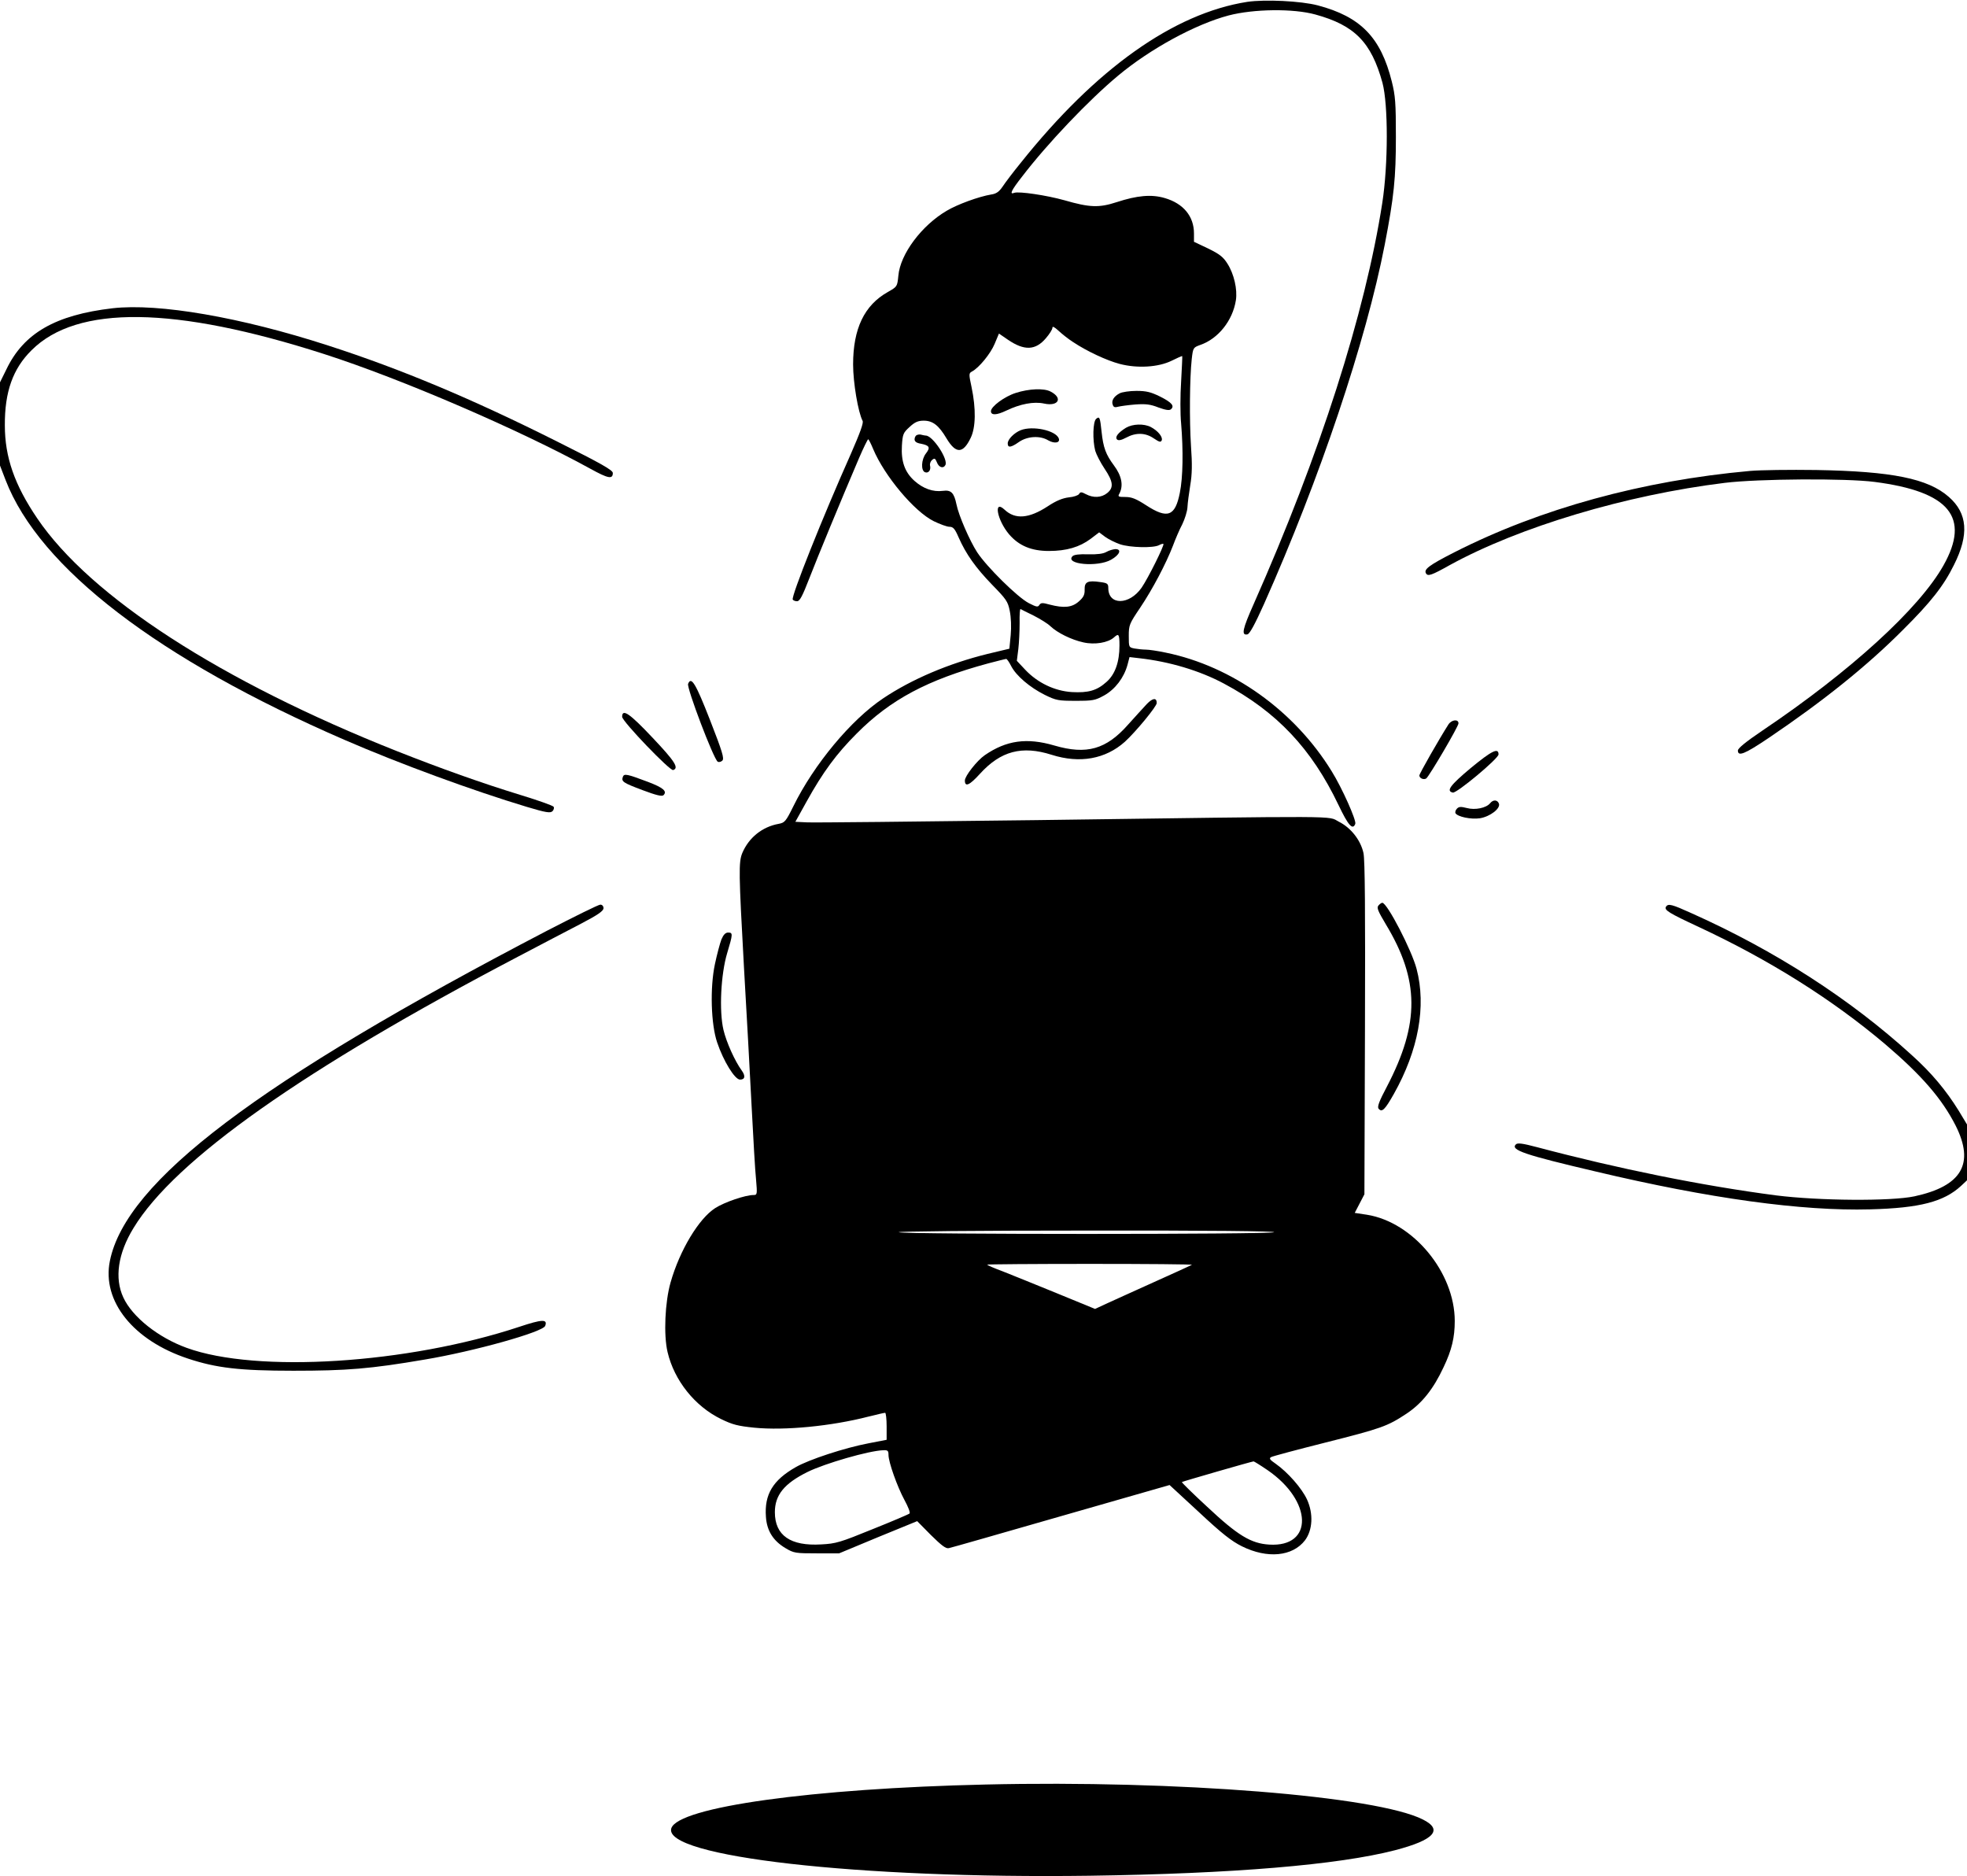 <svg width="800" height="763" viewBox="0 0 800 763" fill="none" xmlns="http://www.w3.org/2000/svg">
<g clip-path="url(#clip0_616_415)">
<path d="M507.269 0.757C477.345 5.45 445.678 27.931 415.072 66.308C412.042 70.017 408.784 74.332 407.799 75.846C406.36 77.965 405.224 78.798 403.102 79.1C398.102 79.933 389.39 83.112 385.072 85.686C374.845 91.666 366.133 103.323 365.375 112.103C364.921 116.569 364.921 116.569 361.057 118.764C351.511 124.139 346.966 133.676 346.966 148.209C346.966 155.627 349.011 167.663 350.83 171.145C351.284 171.978 349.769 176.065 346.133 184.391C334.618 210.203 321.663 242.676 322.421 243.812C322.648 244.19 323.405 244.493 324.163 244.493C325.299 244.493 326.36 242.373 329.163 235.182C332.496 226.553 341.815 203.996 349.315 186.435C351.133 182.196 352.875 178.639 353.102 178.639C353.33 178.639 354.239 180.455 355.148 182.65C359.693 193.475 371.815 208.008 379.769 211.944C382.269 213.155 385.148 214.215 386.133 214.215C387.648 214.215 388.33 214.972 389.845 218.454C392.875 225.342 396.815 230.868 403.481 237.756C409.239 243.66 409.921 244.569 410.678 248.429C411.208 251.003 411.36 254.939 411.057 258.269L410.527 263.795L401.663 265.914C385.981 269.775 370.905 276.133 359.163 284.005C346.133 292.71 331.057 310.801 322.648 327.908C319.618 334.039 319.163 334.569 316.663 335.023C309.996 336.234 304.542 340.625 301.89 346.907C300.375 350.616 300.451 354.855 302.572 393.232C303.633 411.096 304.996 436.53 305.678 449.625C306.36 462.72 307.118 476.269 307.496 479.675C308.027 485.731 307.951 485.958 306.436 485.958C303.178 485.958 294.693 488.835 290.905 491.257C284.239 495.496 276.436 508.439 272.724 521.535C270.451 529.482 269.845 542.88 271.511 549.844C274.239 561.426 282.648 571.871 293.178 577.019C297.951 579.365 300.148 579.895 306.815 580.576C319.163 581.787 338.102 579.971 353.33 576.035C356.663 575.202 359.618 574.521 359.996 574.521C360.299 574.521 360.602 577.019 360.602 579.971V585.496L353.178 586.935C343.633 588.751 329.011 593.52 323.633 596.623C314.315 601.922 310.83 607.751 311.511 616.834C311.89 622.511 314.466 626.598 319.466 629.551C322.875 631.594 323.557 631.67 332.193 631.67H341.284L357.118 625.085L373.027 618.575L378.633 624.252C382.951 628.491 384.693 629.853 385.905 629.551C386.815 629.399 407.345 623.495 431.587 616.531L475.678 603.89L487.648 614.941C496.966 623.646 500.83 626.674 505.072 628.794C515.451 633.941 525.678 632.957 530.754 626.371C533.86 622.208 534.239 615.623 531.587 609.794C529.466 605.177 523.708 598.667 518.86 595.261C516.436 593.596 516.057 593.066 516.966 592.536C517.648 592.157 527.572 589.508 539.011 586.632C561.815 580.879 564.239 580.046 572.118 574.823C578.33 570.66 582.951 564.907 587.118 555.976C590.451 549.012 591.663 543.864 591.663 537.203C591.663 517.447 574.769 497.01 555.981 493.982L550.981 493.225L552.951 489.44L554.921 485.655L555.148 418.212C555.299 370.6 555.148 349.708 554.542 346.907C553.405 341.684 549.466 336.613 544.466 334.115C539.769 331.693 549.012 331.769 421.208 333.509C372.648 334.115 330.83 334.569 328.254 334.418L323.481 334.191L328.102 325.864C334.693 313.98 340.224 306.487 348.481 298.236C362.193 284.459 377.269 276.436 401.89 269.775C405.678 268.791 408.936 267.958 409.239 267.958C409.542 267.958 410.451 269.245 411.284 270.91C413.33 274.846 418.86 279.539 424.921 282.567C429.542 284.838 430.451 284.989 437.496 284.989C444.466 284.989 445.375 284.838 449.087 282.794C453.557 280.296 457.118 275.603 458.557 270.38L459.39 267.201L463.254 267.655C475.602 269.018 487.951 272.727 497.724 277.95C519.315 289.455 533.481 304.519 544.39 327.378C548.33 335.629 550.148 337.748 551.208 335.023C551.739 333.661 545.83 320.414 541.587 313.602C526.511 289.077 501.133 270.91 474.087 265.384C470.905 264.703 467.269 264.173 466.057 264.173C464.845 264.173 462.724 263.946 461.436 263.719C459.087 263.265 459.087 263.189 459.087 258.572C459.087 254.182 459.315 253.652 463.708 247.142C468.784 239.573 474.239 229.203 477.042 221.936C478.027 219.287 479.693 215.35 480.83 213.231C481.89 211.036 482.875 207.932 482.951 206.267C483.027 204.602 483.557 200.59 484.087 197.335C484.845 192.945 484.921 188.706 484.39 181.439C483.708 170.766 483.86 153.735 484.693 146.014C485.224 141.397 485.299 141.321 488.178 140.262C495.451 137.764 501.36 130.346 502.648 122.095C503.33 117.705 501.89 111.422 499.239 107.259C497.496 104.458 495.981 103.323 491.36 101.052L485.602 98.327V94.921C485.602 87.957 481.284 82.734 473.708 80.539C468.33 78.949 462.496 79.479 454.163 82.204C446.966 84.55 443.178 84.399 432.951 81.447C425.678 79.403 414.39 77.738 412.496 78.419C410.451 79.252 411.284 77.435 415.678 71.834C425.981 58.36 442.875 40.648 454.693 30.807C467.724 19.907 486.208 9.84 499.693 6.282C509.845 3.633 525.981 3.406 534.996 5.904C550.981 10.294 557.724 17.182 562.269 33.684C564.618 42.54 564.618 66.838 562.193 82.507C555.224 127.393 536.89 184.694 509.921 245.553C505.299 255.923 504.769 258.496 507.345 257.966C508.254 257.815 510.451 253.728 514.087 245.628C536.815 194.61 555.602 138.596 563.178 99.538C566.966 79.933 567.724 72.364 567.724 55.635C567.724 41.783 567.496 38.907 566.057 33.154C561.587 15.214 553.405 6.812 535.981 2.195C529.087 0.378 514.466 -0.303 507.269 0.757ZM436.36 139.05C441.89 142.759 450.148 146.62 455.375 147.982C462.572 149.875 471.133 149.345 476.511 146.696C478.784 145.56 480.678 144.728 480.83 144.803C480.905 144.955 480.678 149.572 480.375 155.173C479.996 160.775 479.996 168.42 480.375 172.205C481.284 183.18 481.133 194.156 479.845 200.439C477.951 209.976 474.845 211.112 466.208 205.51C462.118 202.861 460.299 202.104 457.724 202.104C454.769 202.104 454.542 201.953 455.299 200.666C456.966 197.411 456.208 193.475 453.027 189.236C449.769 184.846 448.708 182.045 448.027 175.611C447.421 169.707 447.193 169.177 445.83 170.312C444.466 171.448 444.315 179.017 445.451 183.332C445.905 184.846 447.572 188.1 449.239 190.598C452.799 195.897 453.027 198.319 450.299 200.514C447.951 202.407 444.693 202.558 441.663 200.968C439.845 199.984 439.39 199.984 438.86 200.893C438.557 201.423 436.663 202.104 434.693 202.255C432.193 202.558 429.542 203.618 426.133 205.889C418.481 210.884 412.875 211.339 408.557 207.251C403.936 202.937 405.527 211.49 410.375 217.243C414.39 221.936 419.466 224.055 426.587 224.055C433.784 224.055 439.087 222.466 443.557 219.135L447.042 216.486L449.466 218.303C450.83 219.287 453.557 220.649 455.527 221.33C459.618 222.693 469.011 222.92 471.36 221.709C472.193 221.255 473.027 221.028 473.178 221.179C473.633 221.709 466.966 235.107 464.315 238.967C459.315 246.158 450.754 246.234 450.754 239.119C450.754 237.378 450.375 237.075 447.496 236.696C442.345 235.939 441.057 236.621 441.133 239.724C441.208 241.844 440.678 242.903 438.784 244.568C435.981 247.066 432.724 247.369 426.89 245.855C423.936 245.023 423.33 245.098 422.724 246.007C422.118 246.991 421.511 246.839 418.405 245.25C413.86 242.903 401.284 230.489 397.421 224.585C394.39 219.892 389.921 209.673 389.011 205.132C388.027 200.363 386.815 199.152 383.481 199.606C379.466 200.136 375.451 198.698 371.89 195.518C367.951 191.961 366.436 187.571 366.815 181.212C367.118 176.519 367.345 175.989 369.921 173.643C372.042 171.675 373.33 171.069 375.678 171.069C379.39 171.069 381.815 172.962 384.996 178.336C388.784 184.618 391.663 184.543 394.769 178.109C396.89 173.794 396.966 166.149 395.148 157.444C394.011 152.146 394.011 151.767 395.299 151.086C398.178 149.572 402.875 143.819 404.542 139.807L406.284 135.644L409.921 138.142C416.587 142.684 421.133 142.532 425.375 137.537C426.815 135.871 428.027 133.979 428.027 133.298C428.027 132.541 428.784 132.919 430.527 134.509C431.815 135.72 434.466 137.839 436.36 139.05ZM420.375 250.321C423.027 251.684 426.133 253.576 427.193 254.636C430.072 257.361 435.754 260.162 440.602 261.221C445.224 262.281 450.678 261.373 453.102 259.178C454.996 257.437 455.299 257.891 455.299 262.508C455.299 269.169 453.557 274.165 450.072 277.269C446.133 280.826 442.648 281.81 435.905 281.432C428.86 280.978 421.966 277.647 416.966 272.348L413.557 268.715L414.163 263.946C414.466 261.373 414.693 256.604 414.693 253.349C414.618 250.094 414.769 247.596 415.072 247.672C415.299 247.823 417.724 249.034 420.375 250.321ZM518.178 501.097C516.739 502.005 367.648 502.005 365.527 501.097C364.693 500.719 397.648 500.416 441.663 500.416C492.042 500.34 518.936 500.643 518.178 501.097ZM484.769 514.344C484.542 514.495 477.572 517.674 469.315 521.383C460.981 525.168 452.193 529.104 449.769 530.239L445.375 532.283L429.693 525.849C421.057 522.291 411.208 518.355 407.799 516.993C404.315 515.706 401.511 514.495 401.511 514.268C401.511 514.116 420.299 513.965 443.33 513.965C466.284 513.965 484.921 514.116 484.769 514.344ZM361.36 591.628C361.36 594.58 364.921 604.571 367.875 610.021C369.315 612.671 370.299 615.093 369.921 615.471C369.618 615.774 362.875 618.651 354.921 621.83C341.739 627.204 339.996 627.734 334.011 628.037C321.511 628.794 315.148 624.403 315.148 614.941C315.148 607.978 318.936 603.285 328.405 598.591C335.451 595.11 353.481 589.887 359.315 589.735C361.057 589.66 361.36 589.962 361.36 591.628ZM515.527 597.835C533.86 610.4 534.315 629.248 516.208 628.112C508.784 627.658 503.405 624.403 490.981 612.746C485.148 607.372 480.527 602.83 480.678 602.679C480.905 602.452 508.936 594.353 509.845 594.277C510.072 594.277 512.648 595.866 515.527 597.835Z" fill="black"/>
<path d="M413.107 159.791C408.562 161.229 403.031 165.316 403.031 167.209C403.031 168.95 405.304 168.874 409.243 166.982C414.925 164.257 420.455 163.197 424.622 164.105C430.531 165.392 432.425 161.834 427.198 159.185C424.546 157.823 418.486 158.05 413.107 159.791Z" fill="black"/>
<path d="M455.382 159.942C453.033 161.153 451.897 162.97 452.579 164.635C452.882 165.619 453.488 165.771 454.776 165.392C455.685 165.165 458.867 164.711 461.745 164.484C465.988 164.181 467.882 164.408 471.139 165.695C474.094 166.755 475.533 166.982 476.215 166.452C477.806 165.09 476.594 163.651 471.745 161.229C468.033 159.412 466.215 158.958 462.2 158.958C459.473 158.958 456.367 159.412 455.382 159.942Z" fill="black"/>
<path d="M457.958 173.946C454.776 175.914 453.337 177.731 454.322 178.715C454.852 179.245 456.064 179.017 458.034 177.958C461.973 175.838 465.837 175.914 469.246 178.261C471.594 179.85 472.125 179.926 472.503 179.017C472.958 177.655 470.913 175.157 468.034 173.643C465.231 172.205 460.685 172.356 457.958 173.946Z" fill="black"/>
<path d="M415.155 174.93C412.503 175.989 409.852 178.639 409.852 180.304C409.852 182.196 411.139 182.045 414.473 179.698C417.882 177.352 423.033 177.049 426.367 179.093C428.942 180.531 431.291 180.077 430.609 178.26C429.321 175.005 420.003 173.037 415.155 174.93Z" fill="black"/>
<path d="M372.954 176.898C372.423 177.049 371.969 177.882 371.969 178.639C371.969 179.547 372.726 180.153 374.62 180.455C378.029 181.137 378.484 181.969 376.59 184.392C374.696 186.814 374.469 191.355 376.211 192.037C377.651 192.567 378.711 191.128 378.257 189.312C378.105 188.555 378.484 187.571 379.09 187.041C380.075 186.208 380.378 186.36 381.06 188.025C381.817 190.069 383.635 190.674 384.469 189.16C385.832 186.965 379.393 177.125 376.514 177.125C376.211 177.125 375.454 176.974 374.848 176.822C374.317 176.595 373.408 176.671 372.954 176.898Z" fill="black"/>
<path d="M450 224.434C448.712 225.191 446.364 225.494 442.651 225.418C438.939 225.267 436.818 225.569 436.212 226.175C432.954 229.505 446.439 230.717 451.894 227.613C455.379 225.645 456.364 223.298 453.636 223.298C452.651 223.374 451.06 223.828 450 224.434Z" fill="black"/>
<path d="M45.833 125.35C22.5 128.075 9.621 135.493 2.576 150.253L0 155.476V172.432V189.312L2.273 195.216C16.061 231.019 64.546 268.11 140.152 300.885C162.652 310.65 192.424 321.55 214.318 328.135C222.121 330.482 223.864 330.709 224.697 329.876C225.227 329.346 225.455 328.514 225.152 328.06C224.848 327.605 218.939 325.486 211.97 323.366C195.909 318.446 179.167 312.466 161.364 305.427C89.849 277.041 36.818 242.752 15.152 210.809C5.909 197.184 1.97 185.905 1.97 172.962C1.894 159.337 5.227 149.951 12.803 142.457C31.288 123.912 71.061 124.441 131.818 143.971C163.409 154.114 211.742 175.005 240.076 190.598C247.348 194.61 249.242 194.989 249.242 192.339C249.242 191.204 244.621 188.555 226.742 179.623C192.045 162.213 163.182 150.102 133.409 140.489C97.879 128.983 64.546 123.23 45.833 125.35Z" fill="black"/>
<path d="M711.741 191.507C668.029 195.443 626.514 206.797 591.514 224.585C581.135 229.884 578.938 231.549 579.999 233.214C580.756 234.426 582.196 233.971 589.62 229.808C617.878 214.291 661.287 201.271 701.514 196.351C715.15 194.686 750.832 194.459 762.423 195.973C792.877 199.909 801.438 210.355 790.453 229.884C780.605 247.445 752.574 273.03 716.665 297.176C710.074 301.642 706.817 304.292 706.817 305.2C706.817 307.773 709.62 306.638 719.393 300.053C741.362 285.216 759.317 270.835 773.862 256.226C785.302 244.871 790.529 238.21 794.696 229.732C800.908 217.394 800.226 208.765 792.65 202.104C784.165 194.61 769.544 191.658 738.635 191.128C728.029 190.977 715.908 191.128 711.741 191.507Z" fill="black"/>
<path d="M279.852 278.101C279.246 279.766 290.231 308.682 291.898 309.741C292.428 310.044 293.261 309.817 293.792 309.287C294.625 308.455 293.792 305.654 288.792 292.861C282.958 277.95 281.14 274.846 279.852 278.101Z" fill="black"/>
<path d="M466.437 286.276C465.149 287.639 461.74 291.424 458.861 294.603C449.922 304.746 441.967 307.017 428.786 303.156C417.649 299.901 409.316 301.037 400.528 307.092C397.346 309.287 392.422 315.57 392.422 317.387C392.422 320.187 394.316 319.355 398.558 314.662C406.967 305.427 415.604 303.081 427.725 306.941C439.164 310.574 449.619 308.682 457.498 301.642C461.967 297.555 470.452 287.26 470.452 285.898C470.452 283.627 468.861 283.778 466.437 286.276Z" fill="black"/>
<path d="M253.031 291.499C253.031 293.316 272.501 313.602 273.789 313.148C276.213 312.315 274.546 309.666 265.531 300.128C256.062 290.061 253.031 288.017 253.031 291.499Z" fill="black"/>
<path d="M589.092 294.603C585.379 300.431 577.273 314.586 577.273 315.343C577.273 316.478 579.016 317.235 580.076 316.554C581.289 315.646 593.183 295.435 593.183 294.149C593.183 292.332 590.379 292.635 589.092 294.603Z" fill="black"/>
<path d="M598.179 312.315C589.77 319.355 588.027 321.701 590.906 322.307C592.497 322.61 609.467 308.455 609.467 306.789C609.467 303.913 606.739 305.275 598.179 312.315Z" fill="black"/>
<path d="M253.334 315.873C252.652 317.841 253.334 318.295 261.364 321.323C266.818 323.367 269.243 323.972 269.849 323.367C271.44 321.777 269.773 320.339 263.637 317.992C255 314.738 253.864 314.51 253.334 315.873Z" fill="black"/>
<path d="M606.06 326.621C604.469 328.59 599.924 329.498 596.59 328.59C594.166 327.984 593.409 327.984 592.575 328.817C591.969 329.422 591.742 330.255 591.969 330.709C592.878 332.147 598.181 333.283 601.894 332.753C606.06 332.071 610.378 328.741 609.621 326.773C609.015 325.183 607.272 325.108 606.06 326.621Z" fill="black"/>
<path d="M560.607 368.253C559.85 369.162 560.456 370.524 563.562 375.747C577.35 398.531 577.501 416.092 564.092 441.828C560.91 447.808 560.077 450.079 560.683 450.836C562.047 452.501 563.259 451.29 566.895 444.856C576.895 427.068 580.153 409.204 576.138 393.989C574.168 386.42 564.168 367.118 562.198 367.118C561.819 367.118 561.138 367.648 560.607 368.253Z" fill="black"/>
<path d="M222.345 378.548C104.845 439.784 51.209 480.357 44.694 512.754C41.36 529.104 54.239 545.151 76.512 552.493C87.951 556.278 97.421 557.414 119.315 557.414C140.981 557.414 150.603 556.657 172.724 552.872C192.724 549.541 220.83 541.669 221.739 539.171C222.8 536.371 220.527 536.446 211.209 539.55C165.754 554.613 104.315 558.473 75.906 548.103C64.391 543.94 53.785 535.538 50.148 527.59C46.512 519.793 47.951 509.726 54.315 499.356C71.133 471.652 123.406 434.789 210.603 389.069C219.542 384.376 231.057 378.321 236.209 375.671C243.178 372.038 245.451 370.448 245.451 369.313C245.451 368.48 244.921 367.875 244.163 367.875C243.406 367.875 233.633 372.719 222.345 378.548Z" fill="black"/>
<path d="M677.577 368.707C676.744 370.07 678.713 371.281 690.91 376.958C719.622 390.356 745.077 406.328 766.668 424.57C781.592 437.287 789.774 446.748 795.38 457.724C803.183 473.241 797.88 482.325 778.638 486.488C769.092 488.532 739.774 488.305 722.35 486.109C692.198 482.173 658.259 475.285 625.153 466.505C619.168 464.915 617.198 464.688 616.516 465.369C614.244 467.64 620.001 469.608 649.092 476.421C695.304 487.396 732.88 492.544 760.607 491.787C780.835 491.257 790.607 488.683 797.577 482.249L800.001 479.978V468.624V457.27L796.668 451.744C791.516 443.418 785.607 436.303 777.425 428.96C752.501 406.252 721.971 386.571 687.956 371.357C679.925 367.723 678.486 367.345 677.577 368.707Z" fill="black"/>
<path d="M293.408 382.03C292.802 383.62 291.59 388.161 290.757 392.097C288.711 401.71 289.166 416.547 291.666 423.889C294.242 431.534 298.863 439.028 300.984 439.028C303.03 439.028 303.257 437.514 301.666 435.319C298.863 431.458 295.454 423.889 294.242 418.817C292.424 411.097 293.181 396.109 295.757 387.556C298.105 379.759 298.105 379.229 296.136 379.229C295.075 379.229 294.242 380.062 293.408 382.03Z" fill="black"/>
<path d="M400.761 725.683C330.306 727.272 275.837 734.842 273.034 743.471C269.397 754.976 349.246 764.06 443.185 762.773C501.518 761.94 544.17 758.383 567.352 752.403C583.337 748.239 587.049 744.076 578.715 739.913C559.928 730.376 478.791 723.866 400.761 725.683Z" fill="black"/>
</g>
<defs>
<clipPath id="clip0_616_415">
<rect width="800" height="763" fill="white"/>
</clipPath>
</defs>
</svg>
